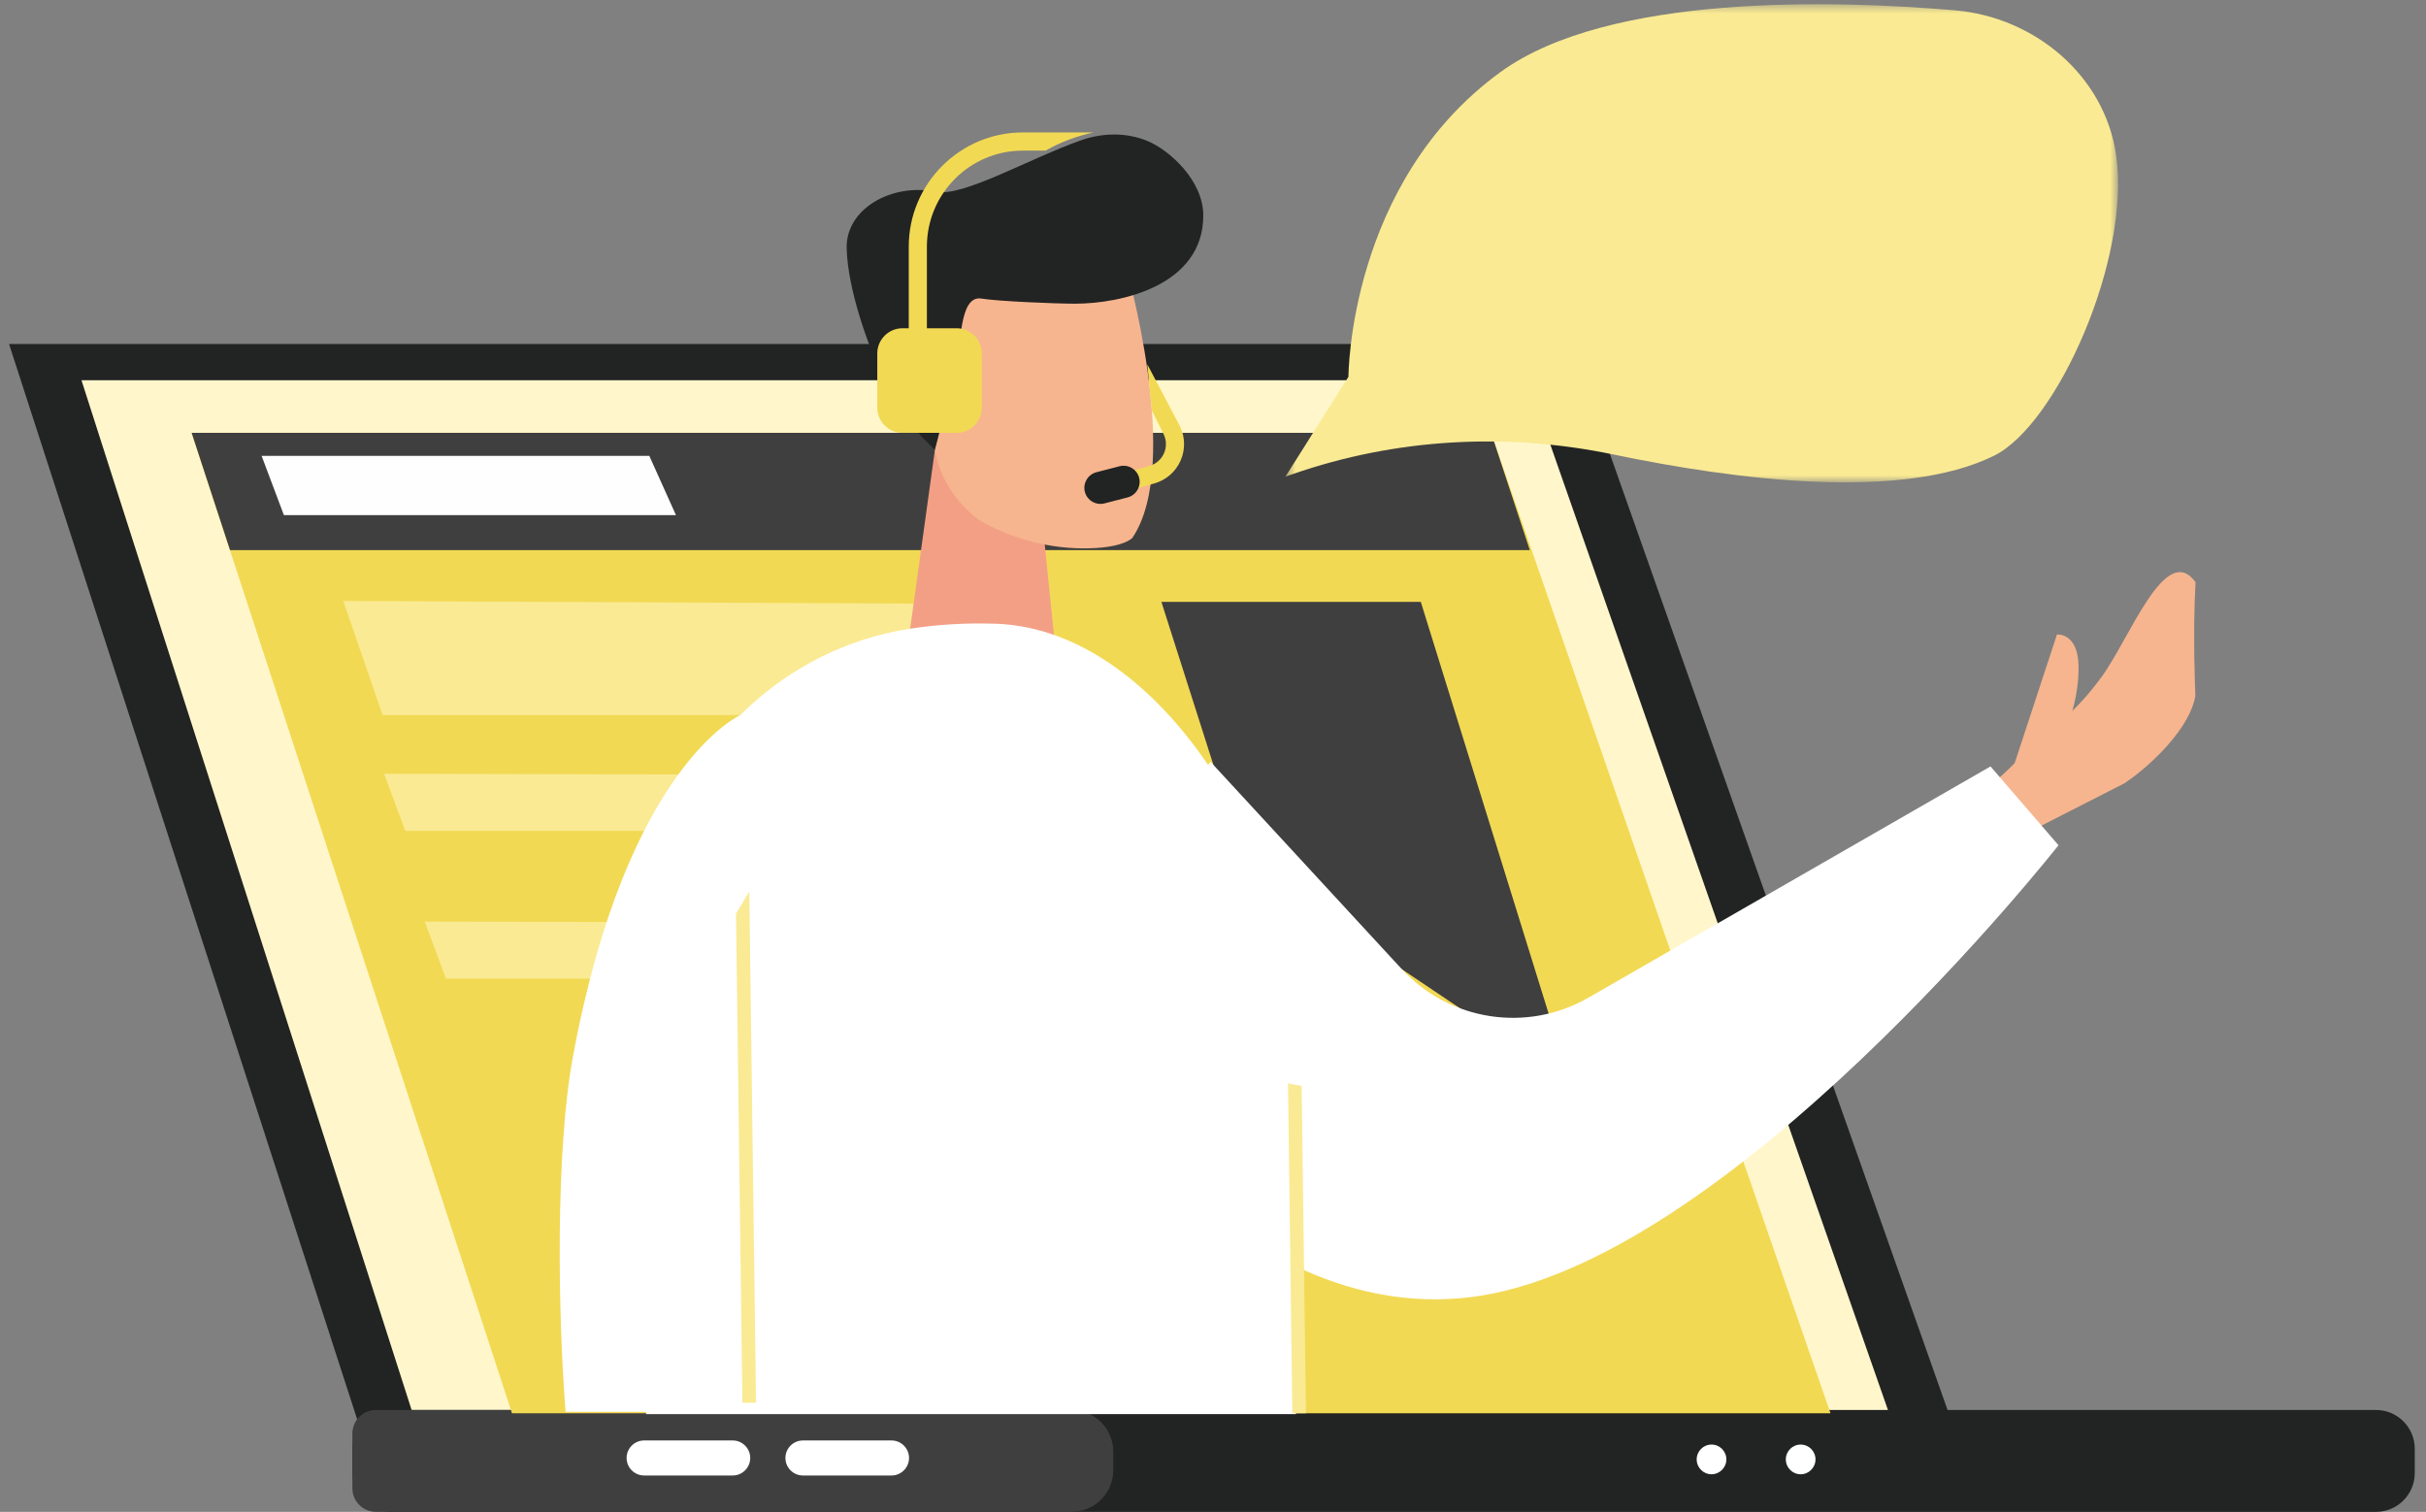 <?xml version="1.0" encoding="UTF-8"?>
<svg width="268px" height="167px" viewBox="0 0 268 167" version="1.1" xmlns="http://www.w3.org/2000/svg" xmlns:xlink="http://www.w3.org/1999/xlink">
    <rect x="0" y="0" width="268" height="167" fill="#808080" stroke="none"/>
    <title>Group 63</title>
    <defs>
        <polygon id="path-1" points="0.371 0.468 92.35 0.468 92.35 53.281 0.371 53.281"></polygon>
    </defs>
    <g id="Page-1" stroke="none" stroke-width="1" fill="none" fill-rule="evenodd">
        <g id="Homepage_UI" transform="translate(-156, -5896)">
            <g id="Group-63" transform="translate(156.223, 5896)">
                <polygon id="Fill-1" fill="#222323" points="0.777 38 40.599 161 216.777 161 173.336 38"></polygon>
                <polygon id="Fill-2" fill="#FFF7CB" points="8.777 42 168.554 42 208.777 157 45.649 157"></polygon>
                <g id="Group-62" transform="translate(20.777, 0)">
                    <path d="M241.488,167 L22.197,167 C19.848,167 17.926,165.076 17.926,162.724 L17.926,160.024 C17.926,157.673 19.848,155.748 22.197,155.748 L241.488,155.748 C243.836,155.748 245.758,157.673 245.758,160.024 L245.758,162.724 C245.758,165.076 243.836,167 241.488,167" id="Fill-3" fill="#222323"></path>
                    <path d="M97.396,167 L20.521,167 C19.094,167 17.926,165.831 17.926,164.403 L17.926,158.346 C17.926,156.917 19.094,155.748 20.521,155.748 L97.396,155.748 C99.917,155.748 101.98,157.814 101.98,160.337 L101.98,162.412 C101.98,164.935 99.917,167 97.396,167" id="Fill-5" fill="#3F3F3F"></path>
                    <path d="M179.557,161.208 C179.557,162.114 178.824,162.849 177.918,162.849 C177.013,162.849 176.279,162.114 176.279,161.208 C176.279,160.302 177.013,159.568 177.918,159.568 C178.824,159.568 179.557,160.302 179.557,161.208" id="Fill-7" fill="#FFFFFF"></path>
                    <path d="M169.71,161.208 C169.71,162.114 168.976,162.849 168.071,162.849 C167.166,162.849 166.432,162.114 166.432,161.208 C166.432,160.302 167.166,159.568 168.071,159.568 C168.976,159.568 169.71,160.302 169.71,161.208" id="Fill-9" fill="#FFFFFF"></path>
                    <path d="M77.489,162.984 L67.697,162.984 C66.634,162.984 65.765,162.114 65.765,161.05 C65.765,159.985 66.634,159.115 67.697,159.115 L77.489,159.115 C78.552,159.115 79.421,159.985 79.421,161.05 C79.421,162.114 78.552,162.984 77.489,162.984" id="Fill-11" fill="#FFFFFF"></path>
                    <path d="M59.945,162.984 L50.154,162.984 C49.091,162.984 48.221,162.114 48.221,161.05 C48.221,159.985 49.091,159.115 50.154,159.115 L59.945,159.115 C61.009,159.115 61.878,159.985 61.878,161.05 C61.878,162.114 61.009,162.984 59.945,162.984" id="Fill-13" fill="#FFFFFF"></path>
                    <polygon id="Fill-15" fill="#F2D954" points="0.17 47.814 35.559 156.111 181.215 156.111 143.723 47.814"></polygon>
                    <path d="M204.208,81.109 C204.999,80.822 207.623,79.583 211.13,74.818 C214.276,70.542 218.217,59.731 221.54,64.304 C221.214,70.054 221.519,76.846 221.519,76.846 C220.98,80.307 216.787,84.444 213.688,86.524 L203.388,91.774 C203.388,91.774 198.222,89.587 197.959,89.529 L198.36,87.119 C200.629,85.427 202.584,83.38 204.208,81.109" id="Fill-17" fill="#F6B58E"></path>
                    <path d="M207.138,80.786 C207.138,80.786 207.449,80.771 207.985,80.618 C207.858,81.366 207.774,82.109 207.713,82.851 C206.326,85.251 205.012,87.693 203.651,90.108 C202.38,89.124 200.594,87.747 200.45,87.673 L206.232,70.089 C206.232,70.089 208.61,69.842 208.621,73.716 C208.633,77.59 207.138,80.786 207.138,80.786" id="Fill-19" fill="#F6B58E"></path>
                    <polygon id="Fill-21" fill="#FAEA93" points="16.922 66.381 21.266 78.986 90.692 78.986 87.286 66.709"></polygon>
                    <polygon id="Fill-23" fill="#3F3F3F" points="107.299 66.482 116.533 95.432 152.424 119.523 135.955 66.482"></polygon>
                    <polygon id="Fill-25" fill="#FAEA93" points="21.432 85.472 23.771 91.774 93.197 91.774 89.791 85.636"></polygon>
                    <polygon id="Fill-27" fill="#FAEA93" points="25.922 101.796 28.262 108.098 97.688 108.098 94.281 101.959"></polygon>
                    <polygon id="Fill-29" fill="#3F3F3F" points="0.17 47.814 4.412 60.765 148 60.765 143.723 47.814"></polygon>
                    <path d="M93.29,111.473 C93.29,111.473 113.05,146.786 141.484,143.281 C169.918,139.777 206.401,93.367 206.401,93.367 L198.893,84.66 L154.468,110.207 C147.704,114.098 139.15,112.788 133.856,107.051 L112.72,84.143 L93.29,111.473 Z" id="Fill-31" fill="#FFFFFF"></path>
                    <polygon id="Fill-33" fill="#F39F85" points="94.165 57.686 95.764 73.44 78.899 74.109 82.279 49.686"></polygon>
                    <path d="M99.345,60.565 C101.305,60.511 103.12,60.218 104.071,59.443 C109.722,51.216 103.284,29.041 103.284,29.041 L94.253,25.235 L82.777,32.399 L82.124,47.26 C81.949,51.227 83.851,55.033 87.248,57.51 C90.883,59.553 95.08,60.683 99.345,60.565" id="Fill-35" fill="#F6B58E"></path>
                    <path d="M84.585,40.821 C85.216,38.324 84.887,32.565 87.426,32.981 C89.278,33.285 95.626,33.546 97.762,33.546 C102.852,33.546 111.926,31.552 111.926,23.799 C111.926,19.922 108.17,16.58 105.791,15.586 C103.456,14.61 100.818,14.657 98.43,15.493 C92.824,17.454 85.39,21.781 82.425,21.185 C77.438,20.181 72.462,23.109 72.532,27.351 C72.607,31.883 74.97,38.699 77.195,43.029 C78.482,45.534 80.204,47.781 82.279,49.686 L84.585,40.821 Z" id="Fill-37" fill="#222323"></path>
                    <path d="M79.424,41.382 C80.559,40.379 82.682,40.569 84.167,41.806 C85.652,43.043 85.936,44.859 84.801,45.862 C83.667,46.864 81.543,46.675 80.059,45.437 C78.574,44.201 78.29,42.385 79.424,41.382" id="Fill-39" fill="#F6B58E"></path>
                    <path d="M122.162,156.208 L122.162,113.901 C122.162,95.271 107.636,69.583 89.038,68.899 C88.478,68.879 87.909,68.868 87.331,68.868 C84.559,68.868 81.971,69.074 79.56,69.446 C62.64,72.051 50.379,87.032 50.379,104.168 L50.379,156.208 L122.162,156.208 Z" id="Fill-41" fill="#FFFFFF"></path>
                    <path d="M61.805,155.957 L60.796,78.986 C60.796,78.986 48.221,84.5 42.276,116.805 C40.35,127.28 40.641,145.275 41.48,155.957 L61.805,155.957 Z" id="Fill-43" fill="#FFFFFF"></path>
                    <path d="M62.518,154.954 L61.777,98.49 C61.284,99.301 60.794,100.114 60.306,100.929 L61.014,154.954 L62.518,154.954 Z" id="Fill-45" fill="#FAEA93"></path>
                    <path d="M121.287,119.67 L121.764,156.111 L123.268,156.111 L122.793,119.94 C122.286,119.878 121.783,119.789 121.287,119.67" id="Fill-47" fill="#FAEA93"></path>
                    <path d="M84.679,47.814 L78.691,47.814 C77.163,47.814 75.913,46.563 75.913,45.034 L75.913,39.04 C75.913,37.511 77.163,36.26 78.691,36.26 L84.679,36.26 C86.206,36.26 87.456,37.511 87.456,39.04 L87.456,45.034 C87.456,46.563 86.206,47.814 84.679,47.814" id="Fill-49" fill="#F2D954"></path>
                    <path d="M94.511,16.636 C96.185,15.675 97.952,15.034 99.797,14.63 L91.99,14.63 C85.043,14.63 79.39,20.288 79.39,27.242 L79.39,39.109 L81.394,39.109 L81.394,27.242 C81.394,21.394 86.147,16.636 91.99,16.636 L94.511,16.636 Z" id="Fill-51" fill="#F2D954"></path>
                    <path d="M102.91,54.421 L102.365,52.49 L105.976,51.469 C106.696,51.265 107.283,50.756 107.585,50.071 C107.888,49.386 107.87,48.609 107.537,47.938 L106.255,45.362 L105.738,40.237 L109.331,47.044 C109.931,48.251 109.963,49.65 109.418,50.883 C108.873,52.115 107.817,53.033 106.521,53.399 L102.91,54.421 Z" id="Fill-53" fill="#F2D954"></path>
                    <path d="M103.568,54.944 L101.01,55.606 C100.064,55.851 99.09,55.277 98.845,54.33 C98.601,53.383 99.174,52.409 100.12,52.164 L102.679,51.502 C103.624,51.257 104.598,51.831 104.843,52.778 C105.087,53.724 104.514,54.699 103.568,54.944" id="Fill-55" fill="#222323"></path>
                    <g id="Group-59" transform="translate(120.631, 0)">
                        <mask id="mask-2" fill="white">
                            <use xlink:href="#path-1"></use>
                        </mask>
                        <g id="Clip-58"></g>
                        <path d="M0.371,52.651 L1.199,52.363 C12.584,48.411 24.816,47.75 36.614,50.206 C50.156,53.026 68.522,55.361 78.672,50.328 C85.598,46.894 93.781,28.599 92.137,17.141 C90.878,8.367 83.161,1.895 74.338,1.142 C60.967,-0 36.109,-0.723 24.151,7.945 C7.331,20.138 7.331,41.619 7.331,41.619 L0.371,52.651 Z" id="Fill-57" fill="#FAEA93" mask="url(#mask-2)"></path>
                    </g>
                    <polygon id="Fill-60" fill="#FEFEFE" points="7.9 50.357 10.363 56.903 53.673 56.903 50.73 50.357"></polygon>
                </g>
            </g>
        </g>
    </g>
</svg>